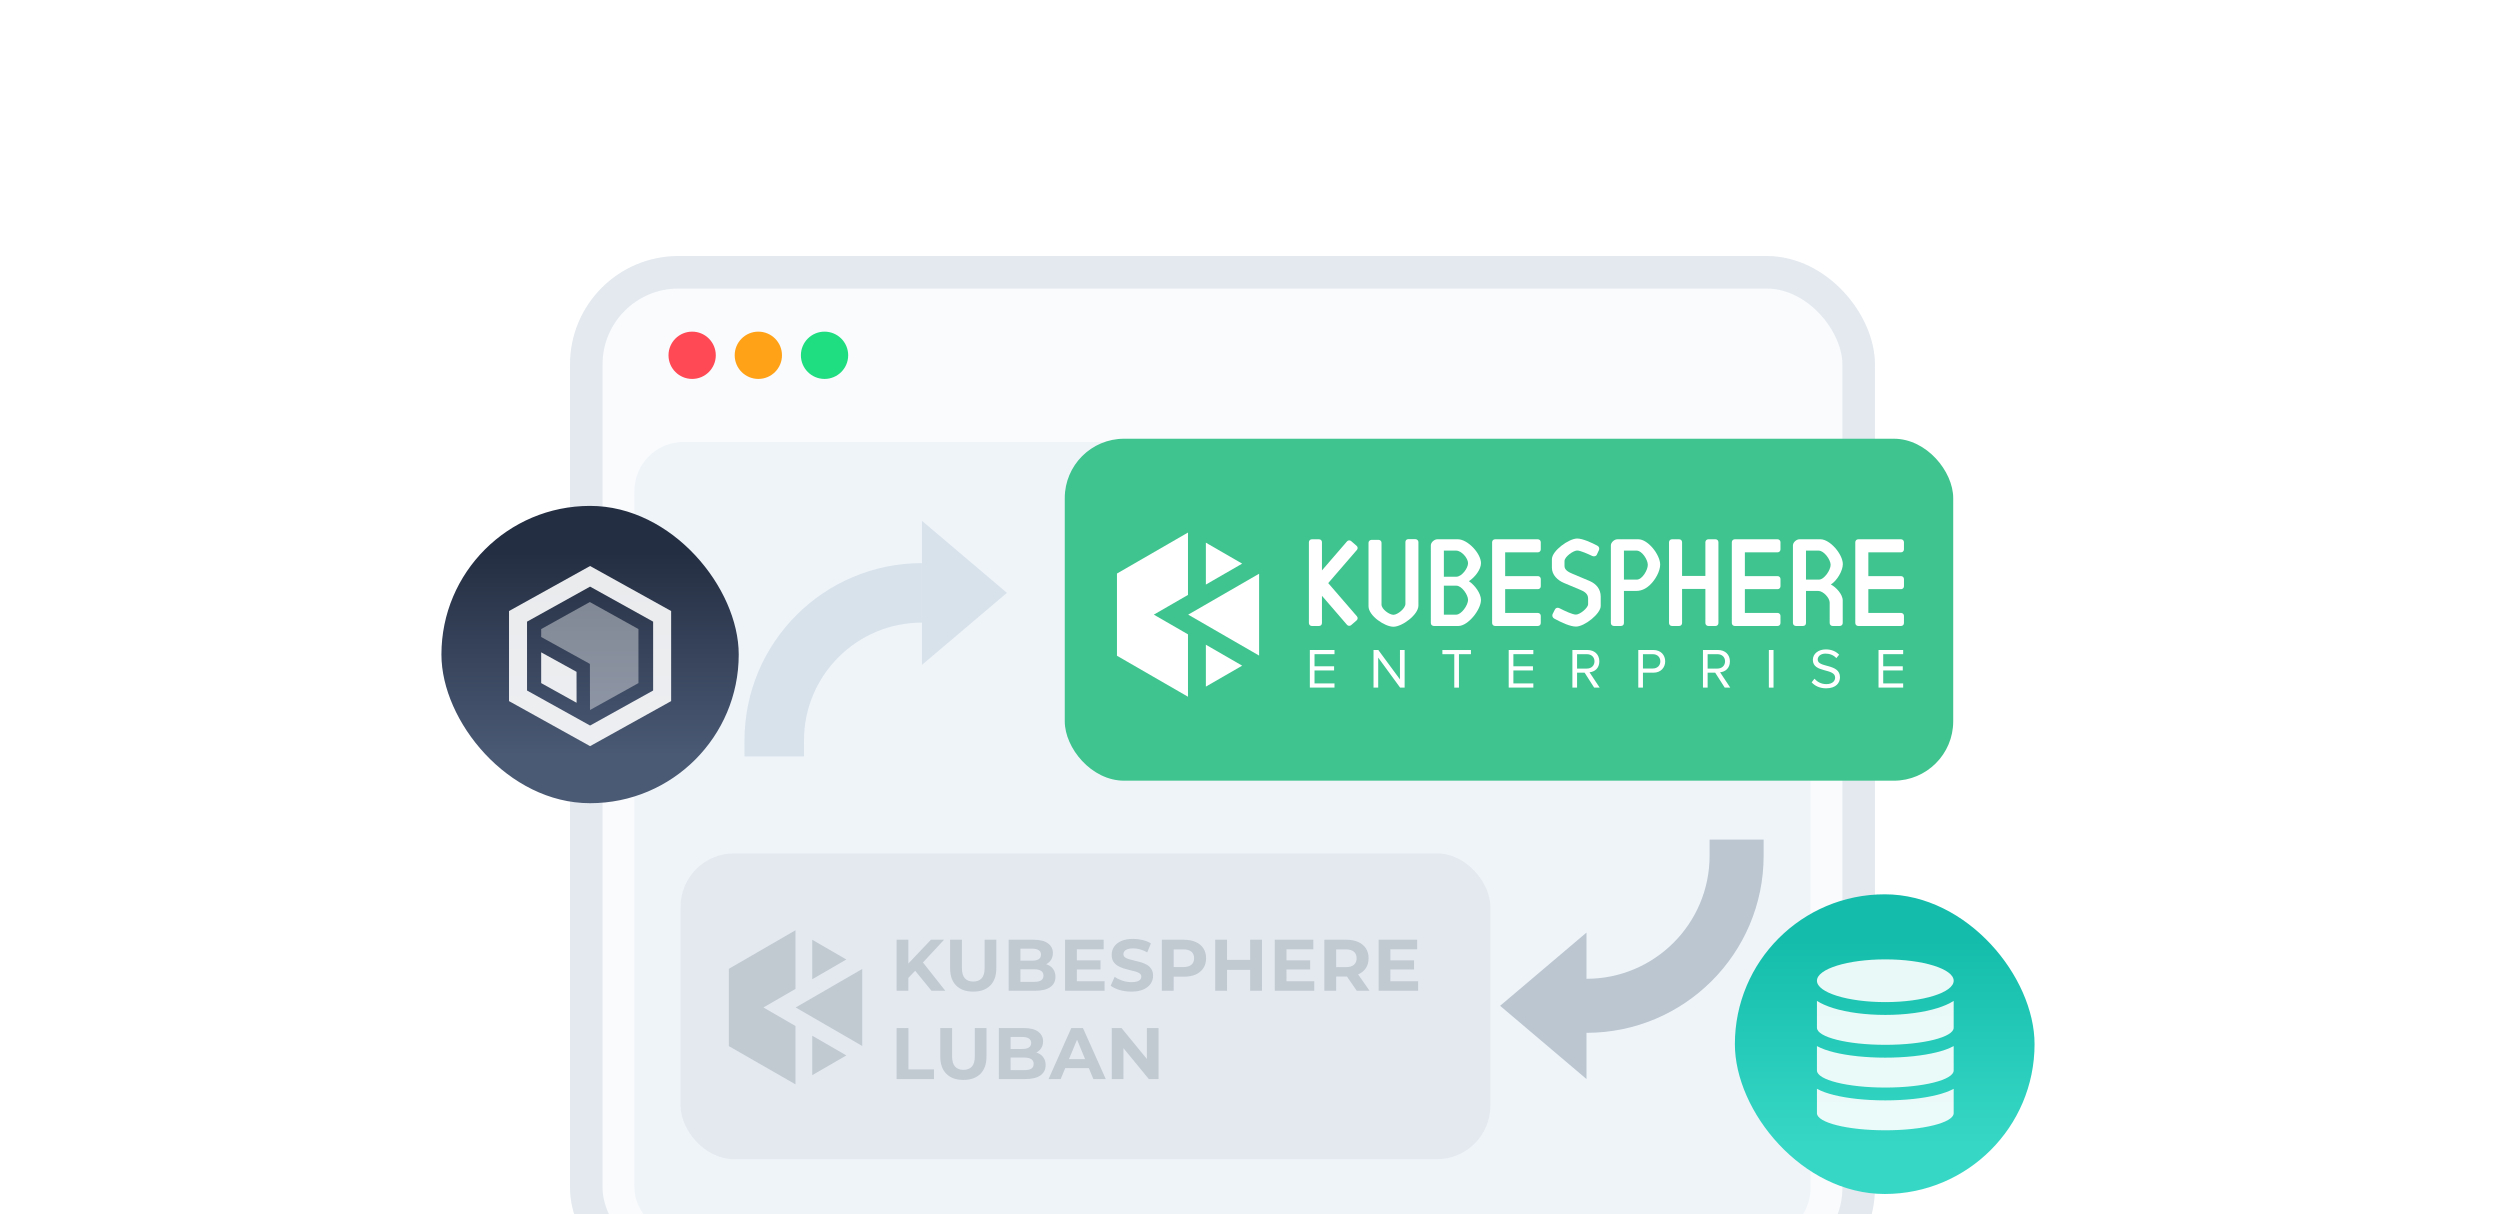 <svg width="453" height="220" viewBox="0 0 453 220" fill="none" xmlns="http://www.w3.org/2000/svg">
<g clip-path="url(#clip0_8461_30307)">
<rect x="106.228" y="49.333" width="230.568" height="182.59" rx="16.701" fill="#F9FBFD" stroke="#E3E9EF" stroke-width="5.894" stroke-linejoin="round"/>
<rect x="114.964" y="80.095" width="213.097" height="144.077" rx="8.879" fill="#EFF4F9"/>
<circle cx="125.417" cy="64.378" r="4.284" fill="#FF4954"/>
<circle cx="137.411" cy="64.378" r="4.284" fill="#FFA218"/>
<circle cx="149.406" cy="64.378" r="4.284" fill="#1FDD81"/>
<rect x="123.317" y="154.636" width="146.739" height="55.411" rx="9.691" fill="#E3E9EF"/>
<g clip-path="url(#clip1_8461_30307)">
<path d="M144.138 168.566L132.068 175.55V189.554L144.138 196.48V185.913L138.33 182.553L144.138 179.192V168.566Z" fill="#C1C9D1"/>
<path d="M147.183 170.291L153.352 173.861L147.183 177.431V170.291Z" fill="#C1C9D1"/>
<path d="M153.353 191.243L147.183 194.815V187.676L153.353 191.243Z" fill="#C1C9D1"/>
<path d="M156.235 189.528L144.181 182.553L156.235 175.579V189.528Z" fill="#C1C9D1"/>
</g>
<path d="M164.381 177.411L164.263 174.944L168.684 170.285H171.059L167.074 174.574L165.886 175.841L164.381 177.411ZM162.468 179.523V170.285H164.593V179.523H162.468ZM168.789 179.523L165.503 175.498L166.902 173.98L171.284 179.523H168.789ZM176.344 179.681C175.033 179.681 174.008 179.316 173.269 178.586C172.53 177.856 172.161 176.813 172.161 175.458V170.285H174.299V175.379C174.299 176.259 174.479 176.892 174.84 177.279C175.2 177.667 175.706 177.86 176.357 177.86C177.008 177.86 177.514 177.667 177.875 177.279C178.236 176.892 178.416 176.259 178.416 175.379V170.285H180.528V175.458C180.528 176.813 180.158 177.856 179.419 178.586C178.68 179.316 177.655 179.681 176.344 179.681ZM182.772 179.523V170.285H187.286C188.447 170.285 189.318 170.505 189.899 170.945C190.488 171.385 190.783 171.965 190.783 172.687C190.783 173.171 190.664 173.593 190.427 173.954C190.189 174.306 189.863 174.578 189.45 174.772C189.036 174.966 188.561 175.062 188.025 175.062L188.275 174.521C188.856 174.521 189.371 174.618 189.819 174.812C190.268 174.996 190.616 175.274 190.862 175.643C191.117 176.013 191.245 176.466 191.245 177.002C191.245 177.794 190.932 178.414 190.308 178.863C189.683 179.303 188.764 179.523 187.55 179.523H182.772ZM184.897 177.913H187.391C187.945 177.913 188.363 177.825 188.645 177.649C188.935 177.464 189.08 177.174 189.08 176.778C189.08 176.391 188.935 176.105 188.645 175.92C188.363 175.727 187.945 175.63 187.391 175.63H184.739V174.073H187.022C187.541 174.073 187.937 173.985 188.209 173.809C188.491 173.624 188.632 173.347 188.632 172.977C188.632 172.617 188.491 172.348 188.209 172.172C187.937 171.987 187.541 171.895 187.022 171.895H184.897V177.913ZM194.962 174.007H199.409V175.669H194.962V174.007ZM195.12 177.807H200.148V179.523H192.995V170.285H199.977V172.001H195.12V177.807ZM205.016 179.681C204.277 179.681 203.569 179.585 202.892 179.391C202.214 179.189 201.669 178.929 201.255 178.612L201.981 177.002C202.377 177.284 202.843 177.517 203.38 177.702C203.925 177.878 204.475 177.966 205.03 177.966C205.452 177.966 205.791 177.926 206.046 177.847C206.31 177.759 206.503 177.64 206.626 177.491C206.75 177.341 206.811 177.169 206.811 176.976C206.811 176.73 206.714 176.536 206.521 176.395C206.327 176.246 206.072 176.127 205.755 176.039C205.439 175.942 205.087 175.854 204.7 175.775C204.321 175.687 203.939 175.581 203.552 175.458C203.173 175.335 202.826 175.177 202.509 174.983C202.192 174.79 201.933 174.534 201.73 174.218C201.537 173.901 201.44 173.496 201.44 173.004C201.44 172.476 201.581 171.996 201.862 171.565C202.153 171.125 202.584 170.778 203.156 170.523C203.736 170.259 204.462 170.127 205.333 170.127C205.914 170.127 206.486 170.197 207.049 170.338C207.612 170.47 208.109 170.672 208.54 170.945L207.88 172.568C207.449 172.322 207.018 172.141 206.587 172.027C206.156 171.904 205.733 171.842 205.32 171.842C204.906 171.842 204.568 171.891 204.304 171.987C204.04 172.084 203.851 172.212 203.736 172.37C203.622 172.52 203.565 172.696 203.565 172.898C203.565 173.136 203.662 173.329 203.855 173.479C204.049 173.619 204.304 173.734 204.621 173.822C204.937 173.91 205.285 173.998 205.663 174.086C206.05 174.174 206.433 174.275 206.811 174.389C207.198 174.504 207.55 174.658 207.867 174.851C208.184 175.045 208.439 175.3 208.632 175.617C208.835 175.933 208.936 176.334 208.936 176.818C208.936 177.337 208.791 177.812 208.5 178.243C208.21 178.674 207.775 179.021 207.194 179.285C206.622 179.549 205.896 179.681 205.016 179.681ZM210.529 179.523V170.285H214.527C215.354 170.285 216.067 170.421 216.665 170.694C217.264 170.958 217.726 171.341 218.051 171.842C218.377 172.344 218.539 172.942 218.539 173.637C218.539 174.323 218.377 174.917 218.051 175.419C217.726 175.92 217.264 176.307 216.665 176.58C216.067 176.844 215.354 176.976 214.527 176.976H211.717L212.667 176.013V179.523H210.529ZM212.667 176.25L211.717 175.234H214.409C215.069 175.234 215.561 175.093 215.887 174.812C216.212 174.53 216.375 174.139 216.375 173.637C216.375 173.127 216.212 172.731 215.887 172.449C215.561 172.168 215.069 172.027 214.409 172.027H211.717L212.667 171.011V176.25ZM226.532 170.285H228.67V179.523H226.532V170.285ZM222.336 179.523H220.198V170.285H222.336V179.523ZM226.691 175.735H222.177V173.927H226.691V175.735ZM232.954 174.007H237.402V175.669H232.954V174.007ZM233.112 177.807H238.141V179.523H230.988V170.285H237.969V172.001H233.112V177.807ZM239.974 179.523V170.285H243.972C244.799 170.285 245.512 170.421 246.11 170.694C246.708 170.958 247.17 171.341 247.496 171.842C247.821 172.344 247.984 172.942 247.984 173.637C247.984 174.323 247.821 174.917 247.496 175.419C247.17 175.911 246.708 176.29 246.11 176.554C245.512 176.818 244.799 176.95 243.972 176.95H241.161L242.112 176.013V179.523H239.974ZM245.846 179.523L243.537 176.171H245.82L248.156 179.523H245.846ZM242.112 176.25L241.161 175.247H243.854C244.513 175.247 245.006 175.106 245.332 174.825C245.657 174.534 245.82 174.139 245.82 173.637C245.82 173.127 245.657 172.731 245.332 172.449C245.006 172.168 244.513 172.027 243.854 172.027H241.161L242.112 171.011V176.25ZM251.776 174.007H256.224V175.669H251.776V174.007ZM251.935 177.807H256.963V179.523H249.81V170.285H256.791V172.001H251.935V177.807ZM162.468 195.523V186.285H164.606V193.781H169.238V195.523H162.468ZM174.566 195.681C173.255 195.681 172.23 195.316 171.491 194.586C170.752 193.856 170.382 192.813 170.382 191.458V186.285H172.52V191.379C172.52 192.259 172.7 192.892 173.061 193.279C173.422 193.667 173.928 193.86 174.579 193.86C175.23 193.86 175.736 193.667 176.097 193.279C176.457 192.892 176.638 192.259 176.638 191.379V186.285H178.749V191.458C178.749 192.813 178.38 193.856 177.641 194.586C176.902 195.316 175.877 195.681 174.566 195.681ZM180.994 195.523V186.285H185.507C186.668 186.285 187.539 186.505 188.12 186.945C188.71 187.385 189.004 187.965 189.004 188.687C189.004 189.171 188.886 189.593 188.648 189.954C188.41 190.306 188.085 190.578 187.671 190.772C187.258 190.966 186.783 191.062 186.246 191.062L186.497 190.521C187.078 190.521 187.592 190.618 188.041 190.812C188.49 190.996 188.837 191.274 189.084 191.643C189.339 192.013 189.466 192.466 189.466 193.002C189.466 193.794 189.154 194.414 188.529 194.863C187.905 195.303 186.985 195.523 185.771 195.523H180.994ZM183.118 193.913H185.613C186.167 193.913 186.585 193.825 186.866 193.649C187.157 193.464 187.302 193.174 187.302 192.778C187.302 192.391 187.157 192.105 186.866 191.92C186.585 191.727 186.167 191.63 185.613 191.63H182.96V190.073H185.243C185.762 190.073 186.158 189.985 186.431 189.809C186.712 189.624 186.853 189.347 186.853 188.977C186.853 188.617 186.712 188.348 186.431 188.172C186.158 187.987 185.762 187.895 185.243 187.895H183.118V193.913ZM190.003 195.523L194.12 186.285H196.232L200.362 195.523H198.119L194.74 187.367H195.585L192.193 195.523H190.003ZM192.061 193.543L192.629 191.92H197.38L197.96 193.543H192.061ZM201.453 195.523V186.285H203.221L208.672 192.936H207.814V186.285H209.925V195.523H208.17L202.706 188.872H203.564V195.523H201.453Z" fill="#C1C9D1"/>
<g filter="url(#filter0_d_8461_30307)">
<rect x="192.934" y="73" width="160.988" height="61.964" rx="10.758" fill="#3FC48F"/>
<path d="M225.08 114.123L218.503 110.324V117.917L225.08 114.123Z" fill="white"/>
<path d="M225.08 95.633L218.503 91.835V99.427L225.08 95.633Z" fill="white"/>
<path d="M209.072 104.876L215.263 101.302V90L202.395 97.428V112.324L215.263 119.752V108.449L209.072 104.876Z" fill="white"/>
<path d="M215.301 104.876L228.15 112.296V97.46L215.301 104.876Z" fill="white"/>
<path d="M310.853 91.22H309.541C309.255 91.22 309.015 91.457 309.015 91.746V97.857H304.791V91.746C304.791 91.461 304.578 91.22 304.265 91.22H302.952C302.667 91.22 302.426 91.457 302.426 91.746V106.405C302.426 106.69 302.663 106.931 302.952 106.931H304.265C304.574 106.931 304.791 106.694 304.791 106.405V100.222H309.015V106.405C309.015 106.69 309.251 106.931 309.541 106.931H310.853C311.163 106.931 311.379 106.694 311.379 106.405V91.746C311.379 91.461 311.167 91.22 310.853 91.22Z" fill="white"/>
<path d="M279.192 105.093C279.192 104.807 278.955 104.567 278.666 104.567H272.735V100.258H278.666C278.951 100.258 279.192 100.042 279.192 99.732V98.419C279.192 98.134 278.955 97.894 278.666 97.894H272.735V93.585H278.662C278.947 93.585 279.188 93.368 279.188 93.059V91.746C279.188 91.461 278.951 91.221 278.662 91.221H272.21H270.897C270.612 91.221 270.371 91.457 270.371 91.746V106.405C270.371 106.691 270.607 106.931 270.897 106.931H271.467H278.662C278.947 106.931 279.188 106.715 279.188 106.405V105.093H279.192Z" fill="white"/>
<path d="M322.626 105.092C322.626 104.807 322.389 104.566 322.1 104.566H316.17V100.258H322.1C322.385 100.258 322.626 100.041 322.626 99.732V98.419C322.626 98.134 322.389 97.893 322.1 97.893H316.17V93.585H322.096C322.381 93.585 322.622 93.368 322.622 93.059V91.746C322.622 91.461 322.385 91.22 322.096 91.22H315.644H314.331C314.046 91.22 313.805 91.457 313.805 91.746V106.405C313.805 106.69 314.042 106.931 314.331 106.931H314.901H322.096C322.381 106.931 322.622 106.714 322.622 106.405V105.092H322.626Z" fill="white"/>
<path d="M345 105.093C345 104.807 344.763 104.567 344.474 104.567H338.544V100.258H344.474C344.759 100.258 345 100.042 345 99.732V98.419C345 98.134 344.763 97.894 344.474 97.894H338.544V93.585H344.47C344.755 93.585 344.996 93.368 344.996 93.059V91.746C344.996 91.461 344.759 91.221 344.47 91.221H338.018H336.705C336.42 91.221 336.179 91.457 336.179 91.746V106.405C336.179 106.691 336.416 106.931 336.705 106.931H337.275H344.47C344.755 106.931 344.996 106.715 344.996 106.405V105.093H345Z" fill="white"/>
<path d="M283.489 95.171V96.066C283.489 96.749 284.152 97.15 284.907 97.459L288.046 98.78C289.227 99.298 290.05 100.218 290.05 101.635V103.309C290.05 104.703 287.123 107.039 285.565 107.039C284.505 107.039 282.899 106.285 281.65 105.602C281.365 105.461 281.176 105.128 281.345 104.751L281.747 103.948C281.911 103.619 282.265 103.546 282.574 103.711C283.59 104.229 284.935 104.867 285.569 104.867C286.276 104.867 287.765 103.663 287.765 102.98V101.94C287.765 101.137 287.151 100.692 286.304 100.358L283.377 99.13C282.244 98.656 281.205 97.688 281.205 96.367V94.834C281.205 93.3 284.296 91.084 285.782 91.084C286.774 91.084 288.376 91.814 289.44 92.38C289.769 92.545 289.865 92.922 289.721 93.207L289.343 94.01C289.227 94.291 288.849 94.388 288.516 94.247C287.713 93.87 286.368 93.256 285.778 93.256C285.095 93.256 283.489 94.388 283.489 95.167V95.171Z" fill="white"/>
<path d="M329.465 100.58H327.245V106.405C327.245 106.715 327.028 106.931 326.695 106.931H325.43C325.145 106.931 324.88 106.719 324.88 106.405V92.321C324.88 91.77 325.526 91.221 326.048 91.221H329.867C331.609 91.221 333.922 93.939 333.922 95.729C333.922 96.922 332.874 98.717 331.754 99.411C332.661 99.889 333.902 101.154 333.902 102.322V106.405C333.902 106.691 333.665 106.931 333.376 106.931H332.063C331.778 106.931 331.537 106.695 331.537 106.405V102.679C331.537 101.844 330.369 100.58 329.461 100.58H329.465ZM329.561 93.276H327.245V98.528H329.586C330.565 98.528 331.71 96.785 331.71 95.854C331.71 94.922 330.517 93.276 329.561 93.276Z" fill="white"/>
<path d="M296.475 100.58H294.255V106.405C294.255 106.715 294.038 106.931 293.705 106.931H292.44C292.155 106.931 291.89 106.719 291.89 106.405V92.321C291.89 91.77 292.537 91.221 293.059 91.221H296.877C298.619 91.221 300.824 94.023 300.824 95.814C300.824 97.006 299.94 98.612 298.917 99.544C298.415 100.001 297.616 100.58 296.467 100.58H296.475ZM296.572 93.276H294.255V98.528H296.596C297.576 98.528 298.583 96.785 298.583 95.854C298.583 94.922 297.527 93.276 296.572 93.276Z" fill="white"/>
<path d="M252.488 107.068C250.918 107.068 247.975 105.08 247.975 103.362V91.847C247.975 91.561 248.236 91.325 248.525 91.325H249.785C250.095 91.325 250.331 91.561 250.331 91.847V103.057C250.331 103.892 251.753 104.904 252.492 104.904C253.23 104.904 254.66 103.763 254.66 102.928V91.718C254.66 91.433 254.873 91.196 255.162 91.196H256.467C256.756 91.196 257.017 91.433 257.017 91.718V103.233C257.017 104.9 254.061 107.068 252.492 107.068H252.488Z" fill="white"/>
<path d="M266.169 98.812C267.257 98.098 268.353 96.705 268.353 95.548C268.353 93.757 265.916 91.22 264.174 91.22H260.435C259.91 91.22 259.267 91.77 259.267 92.32V106.405C259.267 106.714 259.528 106.931 259.817 106.931H264.258C266 106.931 268.353 104 268.353 102.209C268.353 101.053 267.257 99.539 266.169 98.817V98.812ZM261.628 93.276H263.864C264.82 93.276 266.012 94.645 266.012 95.552C266.012 96.46 264.868 98.005 263.888 98.005H261.628V93.276ZM263.864 104.879H261.628V99.627H263.888C264.868 99.627 266.012 101.278 266.012 102.209C266.012 103.141 264.82 104.879 263.864 104.879Z" fill="white"/>
<path d="M240.674 99.162L245.874 93.143C246.062 92.927 246.054 92.605 245.817 92.405L244.826 91.545C244.609 91.357 244.272 91.381 244.083 91.598L239.538 96.861V91.746C239.538 91.461 239.325 91.22 239.012 91.22H237.699C237.414 91.22 237.173 91.457 237.173 91.746V106.405C237.173 106.69 237.41 106.931 237.699 106.931H239.012C239.321 106.931 239.538 106.694 239.538 106.405V101.463L244.083 106.726C244.272 106.943 244.605 106.967 244.826 106.779L245.817 105.919C246.054 105.715 246.058 105.397 245.874 105.181L240.674 99.162Z" fill="white"/>
<path d="M237.345 118.101V111.284H241.81V112.039H238.192V114.235H241.738V114.99H238.192V117.338H241.81V118.093H237.345V118.101Z" fill="white"/>
<path d="M253.705 118.101L249.73 112.665V118.101H248.883V111.284H249.751L253.673 116.608V111.284H254.52V118.101H253.701H253.705Z" fill="white"/>
<path d="M263.516 118.101V112.042H261.36V111.287H266.532V112.042H264.364V118.101H263.516Z" fill="white"/>
<path d="M273.377 118.101V111.284H277.842V112.039H274.225V114.235H277.77V114.99H274.225V117.338H277.842V118.093H273.377V118.101Z" fill="white"/>
<path d="M288.86 118.101L287.133 115.395H285.764V118.101H284.917V111.284H287.655C288.9 111.284 289.799 112.083 289.799 113.339C289.799 114.596 288.952 115.239 288.021 115.323L289.86 118.101H288.86ZM288.92 113.339C288.92 112.56 288.358 112.043 287.551 112.043H285.764V114.648H287.551C288.358 114.648 288.92 114.106 288.92 113.339Z" fill="white"/>
<path d="M296.857 118.101V111.284H299.595C300.964 111.284 301.731 112.223 301.731 113.339C301.731 114.456 300.956 115.395 299.595 115.395H297.704V118.101H296.857ZM300.852 113.339C300.852 112.573 300.302 112.043 299.491 112.043H297.704V114.636H299.491C300.298 114.636 300.852 114.106 300.852 113.339Z" fill="white"/>
<path d="M312.52 118.101L310.793 115.395H309.424V118.101H308.577V111.284H311.315C312.56 111.284 313.459 112.083 313.459 113.339C313.459 114.596 312.612 115.239 311.681 115.323L313.52 118.101H312.52ZM312.58 113.339C312.58 112.56 312.018 112.043 311.211 112.043H309.424V114.648H311.211C312.018 114.648 312.58 114.106 312.58 113.339Z" fill="white"/>
<path d="M320.517 118.101V111.284H321.364V118.101H320.517Z" fill="white"/>
<path d="M328.273 117.141L328.783 116.487C329.221 116.997 329.959 117.467 330.919 117.467C332.135 117.467 332.525 116.812 332.525 116.282C332.525 114.524 328.49 115.503 328.49 113.074C328.49 111.95 329.49 111.175 330.839 111.175C331.87 111.175 332.677 111.532 333.252 112.135L332.742 112.757C332.232 112.183 331.517 111.938 330.77 111.938C329.963 111.938 329.369 112.38 329.369 113.022C329.369 114.556 333.404 113.676 333.404 116.222C333.404 117.202 332.73 118.226 330.891 118.226C329.714 118.226 328.835 117.776 328.273 117.141Z" fill="white"/>
<path d="M340.39 118.101V111.284H344.855V112.039H341.237V114.235H344.783V114.99H341.237V117.338H344.855V118.093H340.39V118.101Z" fill="white"/>
</g>
<path d="M182.454 107.425L167.054 120.481L167.054 94.37L182.454 107.425Z" fill="#D8E2EB"/>
<path d="M140.291 137.056V134.188C140.291 119.408 152.273 107.426 167.054 107.426V107.426" stroke="#D8E2EB" stroke-width="10.784"/>
<path d="M287.473 168.982L271.819 182.252L287.473 195.523L287.473 187.149C305.201 187.149 319.572 172.777 319.572 155.049V152.134L309.779 152.134V155.049C309.779 167.369 299.792 177.356 287.473 177.356L287.473 168.982Z" fill="#BBC6D1"/>
<g filter="url(#filter1_d_8461_30307)">
<rect x="133.858" y="140.613" width="53.872" height="53.872" rx="26.936" transform="rotate(-180 133.858 140.613)" fill="url(#paint0_linear_8461_30307)"/>
<path fill-rule="evenodd" clip-rule="evenodd" d="M106.873 104.161L98.06 109.059V110.499L106.891 115.375L106.908 123.728L115.686 118.85V109.059L106.873 104.161Z" fill="white" fill-opacity="0.4"/>
<path fill-rule="evenodd" clip-rule="evenodd" d="M92.234 105.792L106.923 97.633L121.611 105.792V122.113L106.923 130.275L92.234 122.113V105.792ZM95.498 107.715V120.194L106.922 126.541L118.347 120.194V107.715L106.922 101.368L95.498 107.715ZM104.476 122.414L98.06 118.85V113.275L104.468 116.81L104.476 122.414Z" fill="white" fill-opacity="0.9"/>
</g>
<g filter="url(#filter2_d_8461_30307)">
<rect x="368.662" y="211.385" width="54.302" height="54.302" rx="27.151" transform="rotate(-180 368.662 211.385)" fill="url(#paint1_linear_8461_30307)"/>
<path d="M354.007 172.743C354.007 174.881 348.461 176.615 341.619 176.615C334.777 176.615 329.23 174.881 329.23 172.743C329.23 170.605 334.777 168.872 341.619 168.872C348.461 168.872 354.007 170.605 354.007 172.743Z" fill="white" fill-opacity="0.9"/>
<path d="M354.007 196.746C354.007 198.456 348.461 199.843 341.619 199.843C334.777 199.843 329.23 198.456 329.23 196.746V192.326C330.099 192.801 331.168 193.164 332.296 193.446C334.77 194.065 338.065 194.423 341.619 194.423C345.172 194.423 348.468 194.065 350.942 193.446C352.069 193.164 353.139 192.801 354.007 192.326V196.746Z" fill="white" fill-opacity="0.9"/>
<path d="M341.619 192.1C334.777 192.1 329.23 190.713 329.23 189.003V184.584C330.099 185.059 331.168 185.422 332.296 185.704C334.77 186.322 338.065 186.68 341.619 186.68C345.172 186.68 348.468 186.322 350.942 185.704C352.069 185.422 353.139 185.059 354.007 184.584V189.003C354.007 190.713 348.461 192.1 341.619 192.1Z" fill="white" fill-opacity="0.9"/>
<path d="M354.007 181.26C354.007 182.971 348.461 184.357 341.619 184.357C334.777 184.357 329.23 182.971 329.23 181.26V176.398C330.077 176.939 331.096 177.363 332.166 177.698C334.688 178.486 338.03 178.937 341.619 178.937C345.208 178.937 348.549 178.486 351.071 177.698C352.141 177.363 353.16 176.939 354.007 176.398V181.26Z" fill="white" fill-opacity="0.9"/>
</g>
</g>
<defs>
<filter id="filter0_d_8461_30307" x="179.941" y="66.504" width="186.974" height="87.951" filterUnits="userSpaceOnUse" color-interpolation-filters="sRGB">
<feFlood flood-opacity="0" result="BackgroundImageFix"/>
<feColorMatrix in="SourceAlpha" type="matrix" values="0 0 0 0 0 0 0 0 0 0 0 0 0 0 0 0 0 0 127 0" result="hardAlpha"/>
<feOffset dy="6.497"/>
<feGaussianBlur stdDeviation="6.497"/>
<feColorMatrix type="matrix" values="0 0 0 0 0.247 0 0 0 0 0.769 0 0 0 0 0.561 0 0 0 0.25 0"/>
<feBlend mode="normal" in2="BackgroundImageFix" result="effect1_dropShadow_8461_30307"/>
<feBlend mode="normal" in="SourceGraphic" in2="effect1_dropShadow_8461_30307" result="shape"/>
</filter>
<filter id="filter1_d_8461_30307" x="60.278" y="71.96" width="93.287" height="93.287" filterUnits="userSpaceOnUse" color-interpolation-filters="sRGB">
<feFlood flood-opacity="0" result="BackgroundImageFix"/>
<feColorMatrix in="SourceAlpha" type="matrix" values="0 0 0 0 0 0 0 0 0 0 0 0 0 0 0 0 0 0 127 0" result="hardAlpha"/>
<feOffset dy="4.927"/>
<feGaussianBlur stdDeviation="9.854"/>
<feComposite in2="hardAlpha" operator="out"/>
<feColorMatrix type="matrix" values="0 0 0 0 0.082 0 0 0 0 0.745 0 0 0 0 0.675 0 0 0 0.1 0"/>
<feBlend mode="normal" in2="BackgroundImageFix" result="effect1_dropShadow_8461_30307"/>
<feBlend mode="normal" in="SourceGraphic" in2="effect1_dropShadow_8461_30307" result="shape"/>
</filter>
<filter id="filter2_d_8461_30307" x="294.495" y="142.184" width="94.032" height="94.032" filterUnits="userSpaceOnUse" color-interpolation-filters="sRGB">
<feFlood flood-opacity="0" result="BackgroundImageFix"/>
<feColorMatrix in="SourceAlpha" type="matrix" values="0 0 0 0 0 0 0 0 0 0 0 0 0 0 0 0 0 0 127 0" result="hardAlpha"/>
<feOffset dy="4.966"/>
<feGaussianBlur stdDeviation="9.932"/>
<feComposite in2="hardAlpha" operator="out"/>
<feColorMatrix type="matrix" values="0 0 0 0 0.082 0 0 0 0 0.745 0 0 0 0 0.675 0 0 0 0.1 0"/>
<feBlend mode="normal" in2="BackgroundImageFix" result="effect1_dropShadow_8461_30307"/>
<feBlend mode="normal" in="SourceGraphic" in2="effect1_dropShadow_8461_30307" result="shape"/>
</filter>
<linearGradient id="paint0_linear_8461_30307" x1="160.794" y1="149.367" x2="160.794" y2="186.067" gradientUnits="userSpaceOnUse">
<stop stop-color="#4A5974"/>
<stop offset="1" stop-color="#242E42"/>
</linearGradient>
<linearGradient id="paint1_linear_8461_30307" x1="395.813" y1="220.209" x2="395.813" y2="257.202" gradientUnits="userSpaceOnUse">
<stop stop-color="#37D7C5"/>
<stop offset="1" stop-color="#14BDAB"/>
</linearGradient>
<clipPath id="clip0_8461_30307">
<rect width="453" height="220" fill="white"/>
</clipPath>
<clipPath id="clip1_8461_30307">
<rect width="24.976" height="27.915" fill="white" transform="translate(131.997 168.566)"/>
</clipPath>
</defs>
</svg>
